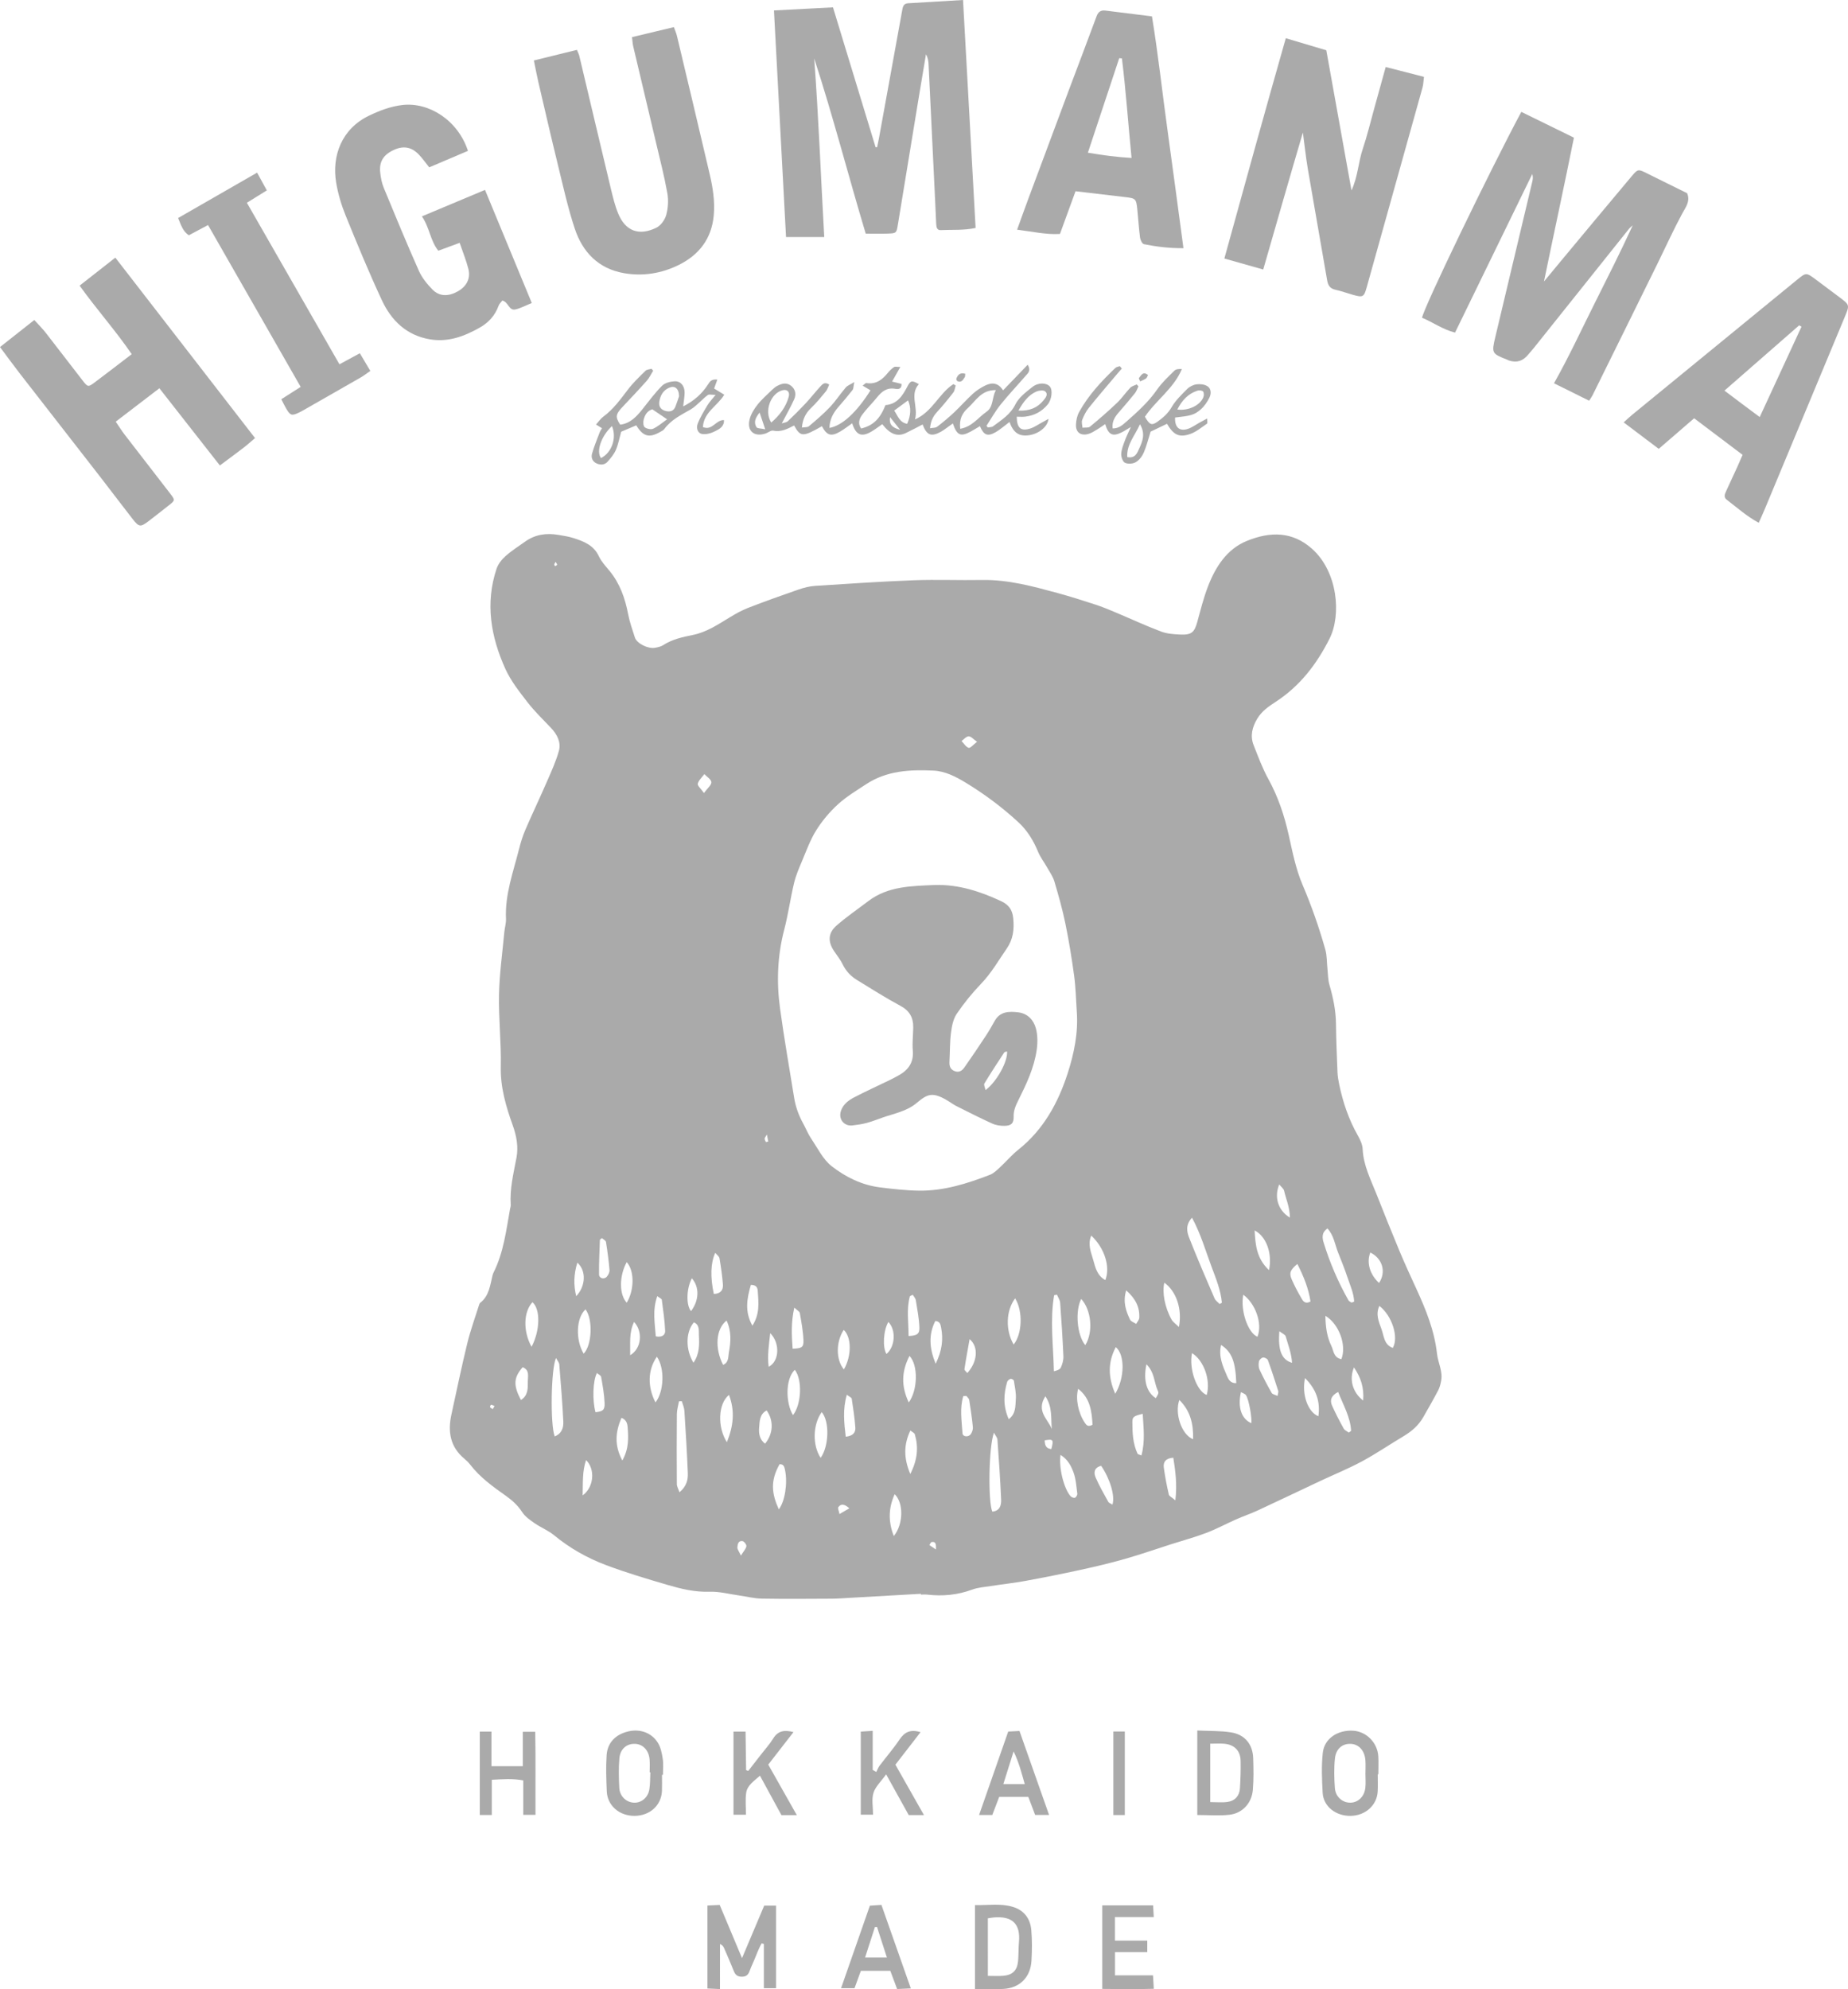 <?xml version="1.0" encoding="utf-8"?>
<!-- Generator: Adobe Illustrator 26.5.0, SVG Export Plug-In . SVG Version: 6.00 Build 0)  -->
<svg version="1.1" id="レイヤー_1" xmlns="http://www.w3.org/2000/svg" xmlns:xlink="http://www.w3.org/1999/xlink" x="0px"
	 y="0px" viewBox="0 0 281.707 303.142" style="enable-background:new 0 0 281.707 303.142;" xml:space="preserve">
<style type="text/css">
	.st0{opacity:0.5;}
	.st1{fill:#565656;}
</style>
<g class="st0">
	<g>
		<g>
			<path class="st1" d="M140.371,242.89c-3.604,0.205-7.209,0.412-10.814,0.615c-0.915,0.052-1.831,0.126-2.747,0.131
				c-3.56,0.017-7.122,0.052-10.681-0.011c-1.169-0.021-2.332-0.323-3.499-0.487c-1.492-0.21-2.992-0.617-4.476-0.564
				c-2.215,0.079-4.294-0.428-6.355-1.029c-3.156-0.92-6.314-1.866-9.39-3.018c-2.873-1.076-5.543-2.583-7.941-4.558
				c-0.893-0.736-2.021-1.178-2.982-1.842c-0.69-0.477-1.433-0.998-1.879-1.679c-0.668-1.02-1.474-1.77-2.47-2.474
				c-1.968-1.39-3.946-2.807-5.448-4.753c-0.261-0.339-0.575-0.647-0.904-0.921c-2.173-1.807-2.542-4.136-1.971-6.738
				c0.795-3.625,1.544-7.261,2.423-10.865c0.484-1.984,1.193-3.914,1.805-5.867c0.032-0.101,0.076-0.221,0.154-0.281
				c1.371-1.059,1.513-2.668,1.884-4.176c0.039-0.156,0.092-0.313,0.164-0.457c1.522-3.044,1.915-6.381,2.506-9.666
				c0.038-0.212,0.12-0.428,0.106-0.637c-0.167-2.453,0.428-4.803,0.876-7.183c0.313-1.665,0.013-3.31-0.567-4.925
				c-1.036-2.887-1.895-5.786-1.825-8.949c0.081-3.658-0.344-7.328-0.27-10.986c0.064-3.168,0.513-6.328,0.805-9.491
				c0.064-0.697,0.288-1.394,0.257-2.083c-0.169-3.7,1.114-7.119,1.993-10.615c0.249-0.992,0.555-1.982,0.959-2.919
				c1.041-2.416,2.177-4.791,3.225-7.203c0.686-1.579,1.421-3.157,1.882-4.806c0.368-1.316-0.251-2.518-1.193-3.516
				c-1.216-1.288-2.509-2.522-3.587-3.918c-1.246-1.613-2.55-3.262-3.381-5.098c-2.21-4.886-3.089-9.986-1.337-15.244
				c0.241-0.722,0.792-1.416,1.37-1.932c0.919-0.82,1.978-1.484,2.983-2.205c1.541-1.104,3.263-1.339,5.088-1.023
				c0.744,0.129,1.501,0.235,2.218,0.461c1.601,0.506,3.14,1.076,3.941,2.8c0.378,0.814,1.037,1.507,1.619,2.214
				c1.585,1.928,2.376,4.174,2.837,6.593c0.231,1.212,0.658,2.388,1.033,3.569c0.287,0.903,2.002,1.767,3.081,1.563
				c0.421-0.08,0.877-0.17,1.225-0.396c1.395-0.908,2.962-1.236,4.557-1.562c2.044-0.417,3.765-1.562,5.519-2.629
				c0.914-0.556,1.857-1.098,2.85-1.483c2.562-0.992,5.15-1.919,7.747-2.816c0.809-0.28,1.671-0.494,2.521-0.549
				c5.004-0.323,10.009-0.663,15.019-0.852c3.45-0.131,6.909,0.02,10.363-0.043c4.003-0.073,7.8,0.968,11.599,2.003
				c1.922,0.523,3.822,1.128,5.716,1.746c1.021,0.333,2.018,0.746,3.009,1.163c2.335,0.98,4.635,2.051,7.002,2.945
				c0.935,0.353,2.008,0.422,3.024,0.461c1.632,0.063,2.074-0.375,2.497-1.918c0.497-1.813,0.954-3.649,1.625-5.4
				c1.147-2.991,2.888-5.711,5.918-6.949c3.625-1.481,6.988-1.444,9.95,1.194c3.888,3.461,4.519,10.025,2.666,13.706
				c-1.946,3.867-4.506,7.208-8.182,9.603c-1.082,0.705-2.151,1.438-2.834,2.583c-0.751,1.259-1.115,2.606-0.559,4.018
				c0.691,1.755,1.35,3.542,2.255,5.187c1.473,2.681,2.421,5.508,3.088,8.477c0.578,2.573,1.087,5.215,2.114,7.619
				c1.378,3.228,2.526,6.512,3.475,9.872c0.271,0.96,0.224,2.009,0.332,3.016c0.085,0.795,0.079,1.62,0.299,2.378
				c0.559,1.929,0.969,3.864,0.995,5.885c0.032,2.478,0.13,4.955,0.232,7.431c0.026,0.641,0.139,1.285,0.272,1.915
				c0.567,2.691,1.438,5.27,2.802,7.677c0.366,0.646,0.73,1.396,0.762,2.112c0.11,2.51,1.244,4.674,2.132,6.923
				c1.148,2.906,2.309,5.807,3.513,8.689c0.79,1.89,1.651,3.752,2.507,5.614c1.468,3.194,2.791,6.422,3.183,9.971
				c0.151,1.371,0.901,2.665,0.634,4.102c-0.095,0.509-0.224,1.036-0.462,1.49c-0.725,1.378-1.5,2.731-2.275,4.082
				c-0.714,1.245-1.754,2.15-2.982,2.881c-2.122,1.264-4.169,2.664-6.339,3.837c-2.031,1.098-4.185,1.969-6.279,2.953
				c-3.209,1.508-6.407,3.04-9.623,4.532c-1.074,0.498-2.202,0.877-3.285,1.356c-1.522,0.673-2.993,1.472-4.544,2.062
				c-1.757,0.667-3.58,1.159-5.373,1.732c-2.359,0.753-4.699,1.572-7.079,2.249c-2.226,0.634-4.485,1.165-6.747,1.66
				c-2.787,0.609-5.586,1.166-8.391,1.681c-1.745,0.32-3.514,0.509-5.269,0.781c-0.957,0.148-1.955,0.215-2.85,0.546
				c-2.235,0.827-4.506,1.035-6.849,0.763c-0.319-0.037-0.647-0.005-0.97-0.005C140.374,242.97,140.372,242.93,140.371,242.89z
				 M164.135,154.03c-0.123-1.771-0.154-3.554-0.392-5.309c-0.363-2.671-0.795-5.338-1.338-7.978
				c-0.444-2.161-1.047-4.293-1.675-6.41c-0.225-0.757-0.713-1.44-1.109-2.141c-0.447-0.794-1.022-1.529-1.368-2.362
				c-0.713-1.717-1.64-3.26-3.016-4.528c-2.462-2.268-5.122-4.261-7.986-6.001c-1.544-0.939-3.157-1.776-4.937-1.863
				c-3.571-0.174-7.136,0.002-10.273,2.067c-1.483,0.976-3.03,1.904-4.33,3.092c-1.257,1.148-2.39,2.505-3.294,3.948
				c-0.906,1.446-1.491,3.099-2.161,4.685c-0.459,1.087-0.936,2.188-1.208,3.33c-0.563,2.357-0.889,4.774-1.502,7.116
				c-1.043,3.986-1.187,8.009-0.633,12.047c0.622,4.541,1.417,9.058,2.148,13.584c0.225,1.391,0.703,2.699,1.386,3.934
				c0.416,0.752,0.729,1.569,1.208,2.277c0.987,1.46,1.806,3.184,3.143,4.221c2.116,1.642,4.589,2.866,7.335,3.211
				c1.977,0.248,3.971,0.472,5.96,0.5c3.782,0.053,7.34-1.073,10.823-2.419c0.572-0.221,1.058-0.713,1.525-1.144
				c0.947-0.874,1.786-1.878,2.79-2.677c3.813-3.032,6.052-7.1,7.511-11.602C163.74,160.528,164.398,157.336,164.135,154.03z
				 M185.918,198.727c0.115-0.065,0.23-0.129,0.345-0.194c-0.17-1.895-0.895-3.667-1.555-5.428c-0.926-2.468-1.649-5.032-3-7.533
				c-1.023,1.111-0.782,2.171-0.427,3.073c1.221,3.105,2.547,6.169,3.868,9.234C185.291,198.211,185.656,198.447,185.918,198.727z
				 M103.931,213.539c-0.143,0.006-0.286,0.013-0.429,0.019c-0.112,0.647-0.315,1.293-0.321,1.941
				c-0.033,3.559-0.028,7.119-0.003,10.679c0.003,0.357,0.224,0.713,0.402,1.24c1.072-0.904,1.313-1.895,1.271-2.911
				c-0.129-3.176-0.32-6.349-0.525-9.521C104.296,214.497,104.068,214.021,103.931,213.539z M151.516,218.335
				c-0.809,2.169-0.914,10.478-0.251,12.03c1.155-0.094,1.381-0.983,1.345-1.839c-0.13-3.054-0.348-6.105-0.564-9.155
				C152.026,219.094,151.779,218.834,151.516,218.335z M84.559,218.909c1.152-0.481,1.353-1.413,1.309-2.311
				c-0.142-2.888-0.375-5.773-0.611-8.655c-0.025-0.307-0.292-0.594-0.498-0.986C83.986,208.566,83.863,217.128,84.559,218.909z
				 M206.031,198.516c0.132-0.052,0.264-0.104,0.396-0.157c-0.065-1.311-0.631-2.518-1.039-3.748
				c-0.423-1.274-0.935-2.519-1.427-3.769c-0.474-1.204-0.628-2.562-1.603-3.629c-0.942,0.65-0.795,1.478-0.562,2.23
				c0.94,3.035,2.191,5.943,3.757,8.71C205.643,198.314,205.868,198.397,206.031,198.516z M161.123,197.308
				c-0.144,0.027-0.288,0.055-0.433,0.082c-0.652,3.82-0.119,7.662-0.037,11.589c0.484-0.118,0.925-0.271,1.057-0.563
				c0.236-0.523,0.417-1.136,0.393-1.701c-0.117-2.73-0.292-5.459-0.495-8.184C161.577,198.114,161.291,197.716,161.123,197.308z
				 M125.261,215.202c-1.381,1.922-1.42,5.074-0.162,6.971C126.359,220.424,126.494,216.628,125.261,215.202z M154.745,197.865
				c-1.421,1.889-1.482,4.885-0.227,7.033C155.818,203.324,155.97,199.828,154.745,197.865z M138.532,213.73
				c1.38-1.895,1.456-5.703,0.109-7.091C137.43,208.977,137.344,211.229,138.532,213.73z M166.353,188.301
				c-0.59,1.362-0.017,2.578,0.308,3.753c0.314,1.136,0.607,2.371,1.835,3.025C169.28,193.066,168.392,190.22,166.353,188.301z
				 M110.761,201.247c-1.655,1.275-1.823,4.266-0.534,6.751c0.891-0.362,0.76-1.229,0.884-1.908
				C111.4,204.512,111.534,202.922,110.761,201.247z M111.127,212.579c-1.677,1.355-1.789,4.914-0.32,7.206
				C111.769,217.375,112.085,215.121,111.127,212.579z M204.477,207.134c0.828-2.085-0.333-5.35-2.435-6.609
				c0.022,1.686,0.237,3.202,0.913,4.597C203.299,205.833,203.272,206.896,204.477,207.134z M118.718,230.018
				c0.945-1.189,1.361-4.013,0.96-5.947c-0.101-0.488-0.19-0.964-0.843-0.932C117.394,225.717,117.64,227.615,118.718,230.018z
				 M170.006,212.407c1.475-2.463,1.478-5.965,0.082-7.111C168.871,207.606,168.898,209.873,170.006,212.407z M161.665,221.722
				c-0.293,1.945,0.515,5.151,1.53,6.292c0.145,0.163,0.495,0.304,0.665,0.237c0.181-0.07,0.389-0.417,0.363-0.614
				c-0.148-1.111-0.21-2.271-0.6-3.302C163.27,223.399,162.781,222.413,161.665,221.722z M165.439,204.999
				c1.253-2.017,0.917-5.378-0.621-7.045C163.878,199.757,164.162,203.461,165.439,204.999z M121.157,208.75
				c-1.514,1.489-1.349,5.175-0.274,6.906C122.163,214.067,122.349,210.271,121.157,208.75z M89.254,199.541
				c-1.418,1.303-1.557,4.586-0.286,6.755C90.243,205.035,90.412,201.047,89.254,199.541z M183.95,212.587
				c0.635-2.239-0.425-5.256-2.241-6.38C181.211,208.584,182.417,212.019,183.95,212.587z M100.133,206.758
				c-1.396,2.015-1.45,4.569-0.213,6.966C101.217,212.087,101.369,208.53,100.133,206.758z M189.521,197.309
				c-0.462,2.444,0.716,5.811,2.164,6.412C192.501,201.7,191.345,198.62,189.521,197.309z M81.031,205.254
				c1.325-2.526,1.356-5.748,0.14-6.802C79.801,199.899,79.708,202.88,81.031,205.254z M212.319,205.417
				c0.932-1.613-0.114-4.911-2.048-6.399c-0.602,1.273-0.083,2.428,0.322,3.535C210.974,203.594,210.963,204.934,212.319,205.417z
				 M179.713,202.233c0.542-2.796-0.447-5.493-2.223-6.755c-0.359,1.472,0.066,3.769,1.104,5.625
				C178.794,201.461,179.186,201.712,179.713,202.233z M120.826,205.539c1.398-0.051,1.697-0.209,1.652-1.302
				c-0.058-1.386-0.313-2.767-0.556-4.138c-0.044-0.25-0.433-0.439-0.839-0.822C120.575,201.515,120.676,203.469,120.826,205.539z
				 M174.193,215.46c-1.327,0.325-1.575,0.444-1.575,1.237c0,1.647,0.067,3.306,0.79,4.841c0.047,0.1,0.256,0.123,0.59,0.269
				C174.587,219.638,174.307,217.576,174.193,215.46z M91.756,188.683c-0.161,0.144-0.306,0.212-0.309,0.285
				c-0.06,1.751-0.15,3.504-0.129,5.255c0.008,0.606,0.786,0.806,1.194,0.327c0.225-0.264,0.429-0.678,0.401-1.004
				c-0.123-1.431-0.31-2.859-0.539-4.277C92.338,189.043,91.966,188.872,91.756,188.683z M178.858,222.154
				c-1.146,0.066-1.561,0.643-1.448,1.498c0.182,1.38,0.455,2.75,0.762,4.108c0.057,0.25,0.459,0.422,0.997,0.884
				C179.46,226.2,179.179,224.197,178.858,222.154z M108.812,197.192c1.057-0.029,1.454-0.617,1.387-1.46
				c-0.105-1.331-0.299-2.658-0.522-3.976c-0.047-0.278-0.384-0.507-0.645-0.83C108.322,192.466,108.262,194.606,108.812,197.192z
				 M147.307,212.735c-0.154,0.009-0.308,0.019-0.463,0.028c-0.572,1.851-0.238,3.77-0.123,5.657
				c0.034,0.558,0.918,0.646,1.272,0.124c0.198-0.292,0.345-0.712,0.311-1.054c-0.138-1.387-0.34-2.769-0.56-4.146
				C147.709,213.124,147.459,212.938,147.307,212.735z M205.609,218.323c0.117-0.09,0.234-0.18,0.351-0.27
				c-0.118-2.14-1.209-3.938-1.973-5.923c-1.108,0.564-1.287,1.294-0.911,2.126c0.53,1.172,1.126,2.316,1.749,3.442
				C204.973,217.969,205.341,218.118,205.609,218.323z M153.771,216.279c1.121-0.841,0.994-2.008,1.078-3.015
				c0.078-0.936-0.151-1.902-0.294-2.847c-0.019-0.126-0.366-0.324-0.5-0.283c-0.209,0.063-0.469,0.27-0.527,0.469
				C152.995,212.433,152.879,214.261,153.771,216.279z M197.769,192.625c-1.091,0.903-1.281,1.384-0.869,2.331
				c0.425,0.977,0.922,1.928,1.462,2.847c0.243,0.414,0.529,1.005,1.41,0.547C199.485,196.39,198.753,194.565,197.769,192.625z
				 M138.502,203.605c1.296-0.063,1.689-0.303,1.647-1.341c-0.057-1.382-0.322-2.759-0.546-4.13
				c-0.047-0.288-0.303-0.541-0.462-0.81c-0.146,0.07-0.293,0.14-0.439,0.21C138.152,199.535,138.512,201.569,138.502,203.605z
				 M128.924,218.95c1.029-0.099,1.517-0.595,1.465-1.361c-0.101-1.483-0.328-2.958-0.552-4.429
				c-0.027-0.175-0.36-0.304-0.747-0.608C128.437,214.798,128.678,216.834,128.924,218.95z M194.75,212.735
				c0.069-0.443,0.15-0.615,0.107-0.747c-0.508-1.578-1.014-3.158-1.583-4.714c-0.076-0.207-0.516-0.429-0.746-0.391
				c-0.241,0.039-0.568,0.356-0.616,0.6c-0.078,0.398-0.073,0.887,0.094,1.246c0.564,1.212,1.193,2.395,1.852,3.558
				C193.974,212.49,194.354,212.544,194.75,212.735z M100.194,197.529c-0.775,2.21-0.352,4.182-0.227,6.121
				c0.896,0.197,1.456-0.174,1.428-0.825c-0.068-1.59-0.305-3.173-0.512-4.754C100.865,197.927,100.574,197.818,100.194,197.529z
				 M138.764,224.632c1.106-2.171,1.266-4.073,0.693-6.039c-0.065-0.222-0.407-0.363-0.679-0.591
				C137.738,220.185,137.751,222.226,138.764,224.632z M167.859,223.383c-1.115,0.289-1.148,1.078-0.836,1.793
				c0.554,1.272,1.251,2.483,1.924,3.7c0.105,0.189,0.401,0.273,0.634,0.421C169.999,227.996,169.225,225.386,167.859,223.383z
				 M90.992,209.243c-0.625,1.195-0.705,4.179-0.215,5.979c1.134-0.134,1.431-0.323,1.387-1.428
				c-0.053-1.328-0.301-2.652-0.529-3.966C91.597,209.61,91.229,209.449,90.992,209.243z M142.629,207.834
				c0.99-2.012,1.176-3.728,0.835-5.513c-0.089-0.463-0.172-0.973-0.891-1.004C141.544,203.369,141.643,205.407,142.629,207.834z
				 M94.867,222.577c1.018-1.805,0.933-3.463,0.806-5.108c-0.042-0.549-0.219-1.13-0.939-1.39
				C93.828,218.208,93.609,220.217,94.867,222.577z M188.456,210.791c-0.113-3.293-0.692-4.778-2.315-5.824
				c-0.417,1.734,0.248,3.197,0.867,4.643C187.241,210.155,187.508,210.814,188.456,210.791z M181.876,219.333
				c0.055-2.364-0.427-4.332-2.098-5.983C179.032,215.403,180.119,218.661,181.876,219.333z M95.535,192.344
				c-1.178,2.159-1.145,4.96,0.002,6.182C96.699,196.621,96.737,193.665,95.535,192.344z M136.25,234.089
				c1.486-1.822,1.505-5.078,0.13-6.378C135.458,229.778,135.359,231.801,136.25,234.089z M128.616,202.672
				c-1.21,1.829-1.197,4.588,0.027,6.019C129.836,206.653,129.823,203.773,128.616,202.672z M166.546,217.122
				c-0.125-2.07-0.353-4.036-2.19-5.47c-0.439,1.51,0.02,3.686,0.997,5.152C165.61,217.192,165.868,217.512,166.546,217.122z
				 M193.447,193.564c0.533-2.579-0.426-5.147-2.194-6.049C191.375,189.737,191.547,191.794,193.447,193.564z M198.936,210.014
				c-0.542,2.476,0.454,5.221,2.039,5.812C201.278,213.599,200.675,211.759,198.936,210.014z M114.462,195.807
				c-0.597,2.075-0.98,4.054,0.232,6.22c1.151-1.764,0.937-3.522,0.819-5.266C115.477,196.229,115.308,195.821,114.462,195.807z
				 M105.707,207.676c0.944-1.342,0.901-2.795,0.833-4.22c-0.033-0.689,0.139-1.555-0.769-1.937
				C104.526,203,104.473,205.606,105.707,207.676z M116.871,214.948c-1.11,0.568-1.071,1.713-1.152,2.656
				c-0.072,0.838,0.076,1.796,0.905,2.408C117.877,218.522,117.969,216.493,116.871,214.948z M171.672,196.645
				c-0.53,1.794-0.029,3.145,0.583,4.448c0.142,0.303,0.619,0.449,0.942,0.667c0.165-0.312,0.457-0.617,0.473-0.937
				C173.751,199.221,173.114,197.916,171.672,196.645z M79.673,208.363c-1.383,1.573-1.447,2.75-0.262,4.993
				c1.095-0.675,1.054-1.788,1.047-2.815C80.453,209.767,80.772,208.779,79.673,208.363z M210.221,195.519
				c1.129-1.706,0.509-3.735-1.332-4.641C208.292,192.381,208.787,194.203,210.221,195.519z M174.762,207.912
				c-0.522,2.495,0.059,4.301,1.432,5.167c0.414-0.73,0.478-0.759,0.261-1.24C175.916,210.652,176.019,209.166,174.762,207.912z
				 M147.806,204.076c-0.302,1.703-0.574,3.139-0.787,4.583c-0.024,0.165,0.278,0.379,0.44,0.584
				C148.964,207.596,149.248,205.291,147.806,204.076z M105.467,194.807c-0.857,1.622-0.883,4.149-0.122,5.001
				C106.571,198.169,106.655,196.17,105.467,194.807z M87.838,197.535c1.472-1.561,1.542-3.898,0.173-5.111
				C87.454,194.191,87.42,195.85,87.838,197.535z M96.062,206.529c1.743-1.015,1.966-3.602,0.596-5.07
				C95.873,203.074,96.096,204.676,96.062,206.529z M88.816,227.896c1.75-1.272,1.93-4.028,0.523-5.382
				C88.754,224.24,88.874,225.901,88.816,227.896z M135.425,201.462c-0.762,1.237-0.92,3.915-0.288,4.877
				C136.468,205.205,136.616,202.702,135.425,201.462z M117.413,203.165c-0.21,1.906-0.459,3.45-0.236,5.125
				C118.757,207.52,118.985,204.753,117.413,203.165z M190.744,216.886c0.142-0.717-0.37-3.635-0.813-4.273
				c-0.148-0.213-0.481-0.298-0.762-0.461C188.636,214.467,189.256,216.248,190.744,216.886z M196.632,185.556
				c-0.024-1.621-0.602-2.827-0.879-4.077c-0.074-0.334-0.448-0.601-0.746-0.976C194.207,182.402,194.807,184.477,196.632,185.556z
				 M195.025,202.873c-0.231,2.921,0.335,4.346,1.933,4.815c-0.092-1.459-0.599-2.741-0.973-4.037
				C195.91,203.388,195.48,203.228,195.025,202.873z M207.796,213.436c0.166-2.018-0.373-3.513-1.397-5.05
				C205.647,210.187,206.159,212.17,207.796,213.436z M159.355,212.785c-1.456,2.277,0.396,3.484,0.987,4.997
				C160.164,216.17,160.483,214.458,159.355,212.785z M112.944,237.066c0.422-0.682,0.769-1.032,0.834-1.428
				c0.038-0.232-0.337-0.73-0.586-0.775c-0.66-0.118-0.753,0.507-0.786,0.953C112.386,236.104,112.648,236.411,112.944,237.066z
				 M160.265,220.832c0.376-1.45,0.298-1.551-1.015-1.325C159.268,220.199,159.42,220.762,160.265,220.832z M129.472,229.863
				c-0.713-0.637-1.241-0.748-1.675-0.193c-0.128,0.164,0.086,0.596,0.174,1.068C128.544,230.404,128.923,230.183,129.472,229.863z
				 M142.672,236.133c0.058-0.898-0.089-1.25-0.666-1.122c-0.136,0.03-0.22,0.296-0.328,0.454
				C141.944,235.644,142.21,235.823,142.672,236.133z M148.942,113.047c-0.566-0.392-0.929-0.841-1.281-0.833
				c-0.367,0.009-0.723,0.458-1.085,0.715c0.355,0.366,0.657,0.899,1.086,1.035C147.911,114.043,148.362,113.485,148.942,113.047z
				 M107.309,120.854c0.539-0.736,1.147-1.205,1.129-1.648c-0.017-0.425-0.684-0.824-1.065-1.234
				c-0.356,0.482-0.861,0.924-1.006,1.463C106.29,119.722,106.836,120.177,107.309,120.854z M116.747,174.044
				c0.121-0.027,0.242-0.053,0.363-0.08c-0.052-0.276-0.105-0.552-0.202-1.063c-0.219,0.379-0.355,0.508-0.349,0.63
				C116.566,173.705,116.679,173.874,116.747,174.044z M84.689,85.625c-0.098,0.195-0.183,0.297-0.195,0.408
				c-0.009,0.079,0.08,0.169,0.125,0.253c0.107-0.074,0.285-0.134,0.303-0.225C84.94,85.963,84.809,85.835,84.689,85.625z
				 M75.385,214.272c-0.211-0.083-0.368-0.181-0.528-0.186c-0.052-0.002-0.194,0.29-0.152,0.355c0.085,0.133,0.268,0.203,0.411,0.3
				C75.186,214.618,75.256,214.497,75.385,214.272z"/>
			<path class="st1" d="M117.982,1.591c3.163-0.165,6.007-0.314,8.998-0.47c2.183,7.164,4.339,14.241,6.495,21.317
				c0.075,0.001,0.15,0.001,0.226,0.002c0.095-0.453,0.201-0.905,0.284-1.36c1.18-6.474,2.358-12.949,3.53-19.425
				c0.099-0.55,0.172-1.11,0.885-1.155c2.738-0.171,5.476-0.327,8.403-0.5c0.641,11.619,1.276,23.119,1.918,34.739
				c-1.814,0.392-3.598,0.253-5.359,0.331c-0.532,0.024-0.63-0.483-0.649-0.947c-0.045-1.132-0.102-2.264-0.156-3.396
				c-0.333-6.954-0.666-13.908-1.003-20.862c-0.026-0.526-0.088-1.05-0.4-1.588c-0.353,2.109-0.712,4.218-1.059,6.329
				c-1.077,6.548-2.147,13.097-3.226,19.645c-0.209,1.269-0.239,1.305-1.545,1.35c-1.071,0.037-2.144,0.007-3.354,0.007
				c-2.657-8.838-4.966-17.845-7.852-26.696c0.671,9.029,1.013,18.048,1.529,27.212c-2.026,0-3.837,0-5.825,0
				C119.214,24.708,118.604,13.266,117.982,1.591z"/>
			<path class="st1" d="M231.908,17.049c2.668,1.307,5.256,2.575,8.02,3.929c-1.47,7.315-3.049,14.558-4.565,21.92
				c0.893-1.078,1.783-2.159,2.679-3.234c3.55-4.261,7.09-8.531,10.661-12.774c0.992-1.18,1.03-1.134,2.41-0.446
				c2.023,1.009,4.053,2.003,6.072,3c0.516,1.231-0.203,2.095-0.747,3.101c-1.282,2.371-2.401,4.83-3.586,7.253
				c-0.141,0.289-8.868,18.005-10.096,20.461c-0.116,0.233-0.277,0.443-0.507,0.807c-1.764-0.874-3.474-1.721-5.358-2.655
				c2.262-4.013,4.111-8.021,6.088-11.967c2-3.993,4.015-7.978,5.915-12.101c-0.191,0.175-0.41,0.329-0.57,0.529
				c-4.84,6.052-9.674,12.109-14.511,18.163c-0.269,0.336-0.564,0.652-0.837,0.985c-0.827,1.01-1.734,1.299-2.935,0.924
				c-0.102-0.032-0.193-0.096-0.294-0.135c-2.329-0.908-2.387-0.983-1.81-3.416c1.879-7.926,3.776-15.848,5.659-23.772
				c0.081-0.343,0.102-0.7-0.02-1.096c-3.906,8.019-7.811,16.037-11.769,24.163c-1.937-0.497-3.402-1.601-5.029-2.261
				C217.008,46.922,227.062,26.106,231.908,17.049z"/>
			<path class="st1" d="M198.609,20.201c-2.041,6.916-4.003,13.786-6.045,20.871c-2.028-0.573-3.863-1.091-5.924-1.674
				c3.107-11.265,6.17-22.367,9.365-33.575c2.136,0.636,4.127,1.229,6.176,1.839c1.273,7.079,2.531,14.08,3.84,21.36
				c0.988-2.148,1.037-4.314,1.708-6.302c0.672-1.992,1.161-4.045,1.725-6.073c0.577-2.072,1.147-4.146,1.781-6.435
				c1.976,0.508,3.826,0.984,5.833,1.5c-0.08,0.611-0.085,1.141-0.223,1.634c-2.823,10.137-5.66,20.269-8.496,30.402
				c-0.431,1.541-0.569,1.617-2.15,1.171c-0.882-0.249-1.747-0.571-2.641-0.766c-0.825-0.18-1.117-0.663-1.251-1.448
				c-0.961-5.64-1.976-11.27-2.934-16.911C199.059,23.941,198.861,22.066,198.609,20.201z"/>
			<path class="st1" d="M17.641,64.26c0.52,0.759,0.911,1.391,1.361,1.977c2.298,2.99,4.614,5.967,6.918,8.953
				c0.807,1.046,0.799,1.052-0.252,1.875c-1.019,0.798-2.028,1.607-3.06,2.387c-1.185,0.896-1.42,0.88-2.36-0.318
				c-1.628-2.077-3.208-4.192-4.827-6.276c-4.129-5.315-8.272-10.619-12.399-15.936C2.036,55.651,1.091,54.348,0,52.891
				c1.749-1.38,3.413-2.693,5.226-4.123c0.643,0.711,1.244,1.3,1.757,1.958c1.891,2.419,3.742,4.869,5.632,7.289
				c0.768,0.983,0.834,0.994,1.798,0.275c1.852-1.38,3.677-2.797,5.666-4.316c-2.459-3.6-5.329-6.799-7.943-10.445
				c1.782-1.397,3.528-2.765,5.443-4.266c7.166,9.252,14.201,18.335,21.296,27.497c-0.647,0.549-1.155,1.017-1.7,1.436
				c-1.146,0.879-2.311,1.733-3.659,2.739c-3.088-3.939-6.119-7.807-9.221-11.764C22.04,60.896,19.952,62.492,17.641,64.26z"/>
			<path class="st1" d="M71.336,22.99c-1.949,0.83-3.912,1.666-5.904,2.514c-0.559-0.695-1.019-1.356-1.568-1.932
				c-1.129-1.184-2.362-1.394-3.816-0.728c-1.588,0.726-2.269,1.782-2.089,3.444c0.086,0.796,0.243,1.617,0.547,2.353
				c1.745,4.235,3.495,8.469,5.357,12.652c0.467,1.05,1.255,2.008,2.069,2.839c1.054,1.074,2.433,1.079,3.877,0.257
				c1.316-0.749,1.953-1.952,1.592-3.394c-0.323-1.289-0.836-2.529-1.332-3.988c-1.199,0.443-2.177,0.804-3.254,1.202
				c-1.24-1.537-1.316-3.52-2.5-5.235c3.316-1.391,6.37-2.672,9.619-4.035c2.394,5.787,4.729,11.43,7.132,17.238
				c-0.924,0.373-1.682,0.793-2.493,0.979c-1.01,0.231-1.052-1.124-1.994-1.355c-0.173,0.232-0.466,0.483-0.578,0.797
				c-0.534,1.503-1.555,2.592-2.903,3.349c-2.335,1.312-4.775,2.234-7.548,1.769c-3.59-0.602-5.898-2.87-7.344-5.974
				c-1.978-4.246-3.766-8.585-5.529-12.927c-0.644-1.585-1.145-3.267-1.429-4.952c-0.701-4.157,0.869-8.252,5.013-10.24
				c1.608-0.771,3.256-1.4,5.054-1.616C65.355,15.524,69.793,18.293,71.336,22.99z"/>
			<path class="st1" d="M96.341,5.659c2.153-0.515,4.226-1.011,6.386-1.527c0.187,0.529,0.364,0.912,0.459,1.314
				c1.676,7.032,3.358,14.063,5.001,21.104c0.478,2.048,0.805,4.108,0.618,6.25c-0.314,3.59-2.263,6.055-5.322,7.572
				c-2.59,1.284-5.433,1.77-8.353,1.26c-3.922-0.686-6.32-3.205-7.515-6.792c-1.053-3.163-1.766-6.442-2.562-9.687
				c-1.028-4.189-1.995-8.393-2.976-12.594c-0.244-1.044-0.438-2.099-0.696-3.344c2.248-0.553,4.365-1.074,6.567-1.615
				c0.152,0.386,0.299,0.658,0.369,0.949c1.611,6.769,3.204,13.543,4.827,20.31c0.301,1.256,0.613,2.529,1.106,3.716
				c1.08,2.602,3.111,3.435,5.791,2.137c0.678-0.328,1.311-1.201,1.516-1.947c0.289-1.054,0.364-2.259,0.171-3.335
				c-0.466-2.598-1.129-5.161-1.735-7.733c-1.15-4.884-2.319-9.763-3.469-14.646C96.429,6.643,96.413,6.218,96.341,5.659z"/>
			<path class="st1" d="M265.637,69.317c-2.5-1.887-4.899-3.697-7.385-5.574c-1.815,1.568-3.557,3.073-5.395,4.661
				c-1.816-1.371-3.524-2.659-5.347-4.035c0.506-0.453,0.886-0.82,1.294-1.155c8.394-6.875,16.791-13.748,25.189-20.618
				c1.314-1.075,1.361-1.07,2.767-0.025c1.256,0.934,2.511,1.869,3.76,2.812c1.413,1.067,1.438,1.128,0.736,2.819
				c-2.607,6.277-5.226,12.55-7.839,18.825c-1.473,3.536-2.941,7.073-4.416,10.608c-0.267,0.64-0.56,1.269-0.9,2.037
				c-1.865-1.006-3.327-2.339-4.889-3.523c-0.489-0.371-0.291-0.858-0.074-1.32c0.573-1.221,1.136-2.447,1.696-3.673
				C265.077,70.62,265.305,70.077,265.637,69.317z M274.617,49.788c-0.117-0.07-0.234-0.14-0.351-0.21
				c-3.762,3.286-7.524,6.573-11.392,9.952c0.947,0.714,1.799,1.359,2.654,2c0.874,0.655,1.751,1.305,2.72,2.027
				C270.438,58.823,272.527,54.306,274.617,49.788z"/>
			<path class="st1" d="M180.405,37.822c-2.119,0.019-4.082-0.218-6.019-0.607c-0.262-0.053-0.55-0.624-0.597-0.985
				c-0.189-1.443-0.274-2.9-0.424-4.349c-0.165-1.594-0.247-1.658-1.855-1.845c-2.461-0.287-4.921-0.579-7.559-0.89
				c-0.783,2.146-1.551,4.253-2.373,6.507c-2.125,0.13-4.206-0.363-6.531-0.65c0.601-1.658,1.132-3.158,1.687-4.65
				c2.049-5.509,4.102-11.018,6.163-16.523c1.419-3.789,2.869-7.565,4.268-11.361c0.254-0.69,0.667-0.939,1.339-0.857
				c2.298,0.28,4.594,0.569,7.099,0.881c0.956,5.832,1.587,11.715,2.401,17.571C178.813,25.881,179.579,31.703,180.405,37.822z
				 M165.837,23.27c2.373,0.415,4.424,0.663,6.654,0.801c-0.512-5.222-0.856-10.21-1.466-15.171
				c-0.137-0.011-0.274-0.022-0.411-0.033C169.044,13.601,167.474,18.335,165.837,23.27z"/>
			<path class="st1" d="M40.674,29.015c-1.105,0.685-2.046,1.269-3.04,1.886c4.733,8.255,9.385,16.37,14.112,24.617
				c1.062-0.575,1.991-1.079,3.107-1.684c0.529,0.89,1.03,1.735,1.6,2.693c-0.579,0.398-0.993,0.725-1.446,0.986
				c-2.894,1.665-5.796,3.315-8.696,4.969c-0.234,0.134-0.47,0.265-0.713,0.382c-1.104,0.534-1.342,0.47-1.951-0.562
				c-0.244-0.413-0.449-0.849-0.769-1.459c0.926-0.59,1.853-1.18,2.955-1.881c-4.694-8.199-9.361-16.351-14.12-24.664
				c-0.997,0.53-1.928,1.024-2.925,1.554c-0.9-0.568-1.186-1.536-1.638-2.626c3.999-2.297,7.95-4.566,12.042-6.917
				C39.694,27.222,40.147,28.05,40.674,29.015z"/>
			<path class="st1" d="M125.295,64.95c-2.906,1.663-3.277,1.66-4.242-0.111c-0.989,0.515-1.976,1.042-3.19,0.792
				c-0.346-0.071-0.772,0.307-1.175,0.439c-1.725,0.562-2.856-0.384-2.424-2.144c0.197-0.803,0.68-1.586,1.201-2.246
				c0.655-0.831,1.474-1.534,2.236-2.277c0.23-0.224,0.486-0.441,0.767-0.59c0.697-0.369,1.442-0.565,2.127-0.018
				c0.672,0.537,0.802,1.319,0.471,2.053c-0.548,1.216-1.216,2.377-1.893,3.675c0.317-0.107,0.701-0.128,0.915-0.329
				c0.935-0.876,1.843-1.784,2.717-2.721c0.771-0.827,1.467-1.724,2.231-2.558c0.308-0.336,0.647-0.785,1.368-0.309
				c-0.164,0.343-0.273,0.749-0.516,1.044c-0.718,0.873-1.436,1.757-2.253,2.533c-0.827,0.785-1.273,1.685-1.397,2.973
				c0.425-0.069,0.851-0.01,1.07-0.195c1.099-0.929,2.204-1.866,3.192-2.909c0.884-0.933,1.596-2.028,2.433-3.009
				c0.241-0.283,0.65-0.422,1.293-0.819c-0.136,0.665-0.109,1.007-0.265,1.207c-0.693,0.891-1.425,1.753-2.168,2.604
				c-0.794,0.908-1.323,1.904-1.356,3.176c1.948-0.332,4.159-2.394,6.259-5.723c-0.359-0.216-0.72-0.433-1.195-0.718
				c0.314-0.231,0.45-0.411,0.553-0.394c1.464,0.242,2.439-0.5,3.288-1.557c0.267-0.333,0.591-0.639,0.943-0.878
				c0.158-0.107,0.45-0.018,0.957-0.018c-0.475,0.844-0.829,1.473-1.253,2.227c0.499,0.124,0.971,0.242,1.442,0.359
				c0.029,0.853-0.561,0.815-0.992,0.741c-1.245-0.214-2.021,0.411-2.735,1.297c-0.738,0.915-1.596,1.736-2.289,2.681
				c-0.44,0.6-0.674,1.35-0.142,2.077c1.839-0.461,2.859-1.452,3.711-3.57c1.782-0.136,2.599-1.429,3.323-2.808
				c0.497-0.946,0.681-1.014,1.759-0.38c-1.445,1.608-0.044,3.471-0.587,5.375c2.664-1.173,3.666-3.971,5.857-5.387
				c0.116,0.074,0.232,0.148,0.348,0.221c-0.117,0.359-0.15,0.784-0.367,1.066c-0.791,1.021-1.611,2.025-2.484,2.976
				c-0.61,0.665-0.961,1.393-1.061,2.467c0.434-0.082,0.841-0.043,1.079-0.226c0.895-0.687,1.766-1.413,2.589-2.186
				c0.982-0.923,1.872-1.946,2.868-2.852c0.548-0.498,1.198-0.915,1.863-1.244c1.024-0.506,1.997-0.456,2.735,0.733
				c1.25-1.302,2.456-2.558,3.755-3.91c0.558,0.924,0.017,1.312-0.335,1.718c-1.27,1.469-2.611,2.88-3.824,4.394
				c-0.796,0.994-1.42,2.126-2.121,3.197c0.069,0.084,0.137,0.169,0.206,0.253c0.271-0.056,0.603-0.031,0.802-0.182
				c1.275-0.96,2.62-1.77,3.401-3.345c0.521-1.049,1.612-1.866,2.572-2.633c0.918-0.734,2.165-0.667,2.682-0.072
				c0.446,0.513,0.3,1.95-0.324,2.717c-0.89,1.095-2.062,1.71-3.46,1.871c-0.418,0.048-0.846,0.007-1.27,0.007
				c0.028,1.764,0.638,2.267,2.132,1.776c0.551-0.181,1.045-0.535,1.563-0.814c0.357-0.192,0.71-0.392,1.146-0.634
				c-0.114,1.204-1.485,2.282-2.971,2.493c-1.515,0.216-2.377-0.372-2.975-2.017c-0.725,0.538-1.407,1.16-2.192,1.597
				c-1.175,0.655-1.754,0.376-2.312-0.964c-0.467,0.275-0.922,0.56-1.392,0.817c-1.546,0.841-2.115,0.607-2.737-1.229
				c-0.352,0.254-0.676,0.492-1.005,0.723c-0.265,0.185-0.524,0.381-0.806,0.537c-1.485,0.819-2.178,0.555-2.8-1.105
				c-0.847,0.435-1.68,0.885-2.532,1.296c-1.291,0.622-2.423,0.209-3.616-1.341c-0.55,0.378-1.087,0.8-1.672,1.139
				c-1.509,0.875-2.34,0.533-2.916-1.27c-0.633,0.438-1.211,0.895-1.841,1.263C126.687,66.577,126.032,66.365,125.295,64.95z
				 M146.375,65.348c1.848-0.333,2.753-1.736,3.991-2.585c1.117-0.766,0.802-2.159,1.448-3.306
				c-2.232-0.064-3.074,1.654-4.295,2.749C146.71,62.933,146.195,63.858,146.375,65.348z M117.569,64.397
				c1.294-1.128,2.219-2.36,2.657-3.901c0.218-0.767-0.217-1.204-0.922-1.028C117.482,59.923,116.443,62.658,117.569,64.397z
				 M155.25,62.572c1.721,0.085,2.899-0.444,3.801-1.537c0.318-0.385,0.804-0.941,0.263-1.394c-0.26-0.218-0.93-0.144-1.315,0.024
				C156.777,60.198,156.013,61.218,155.25,62.572z M138.284,64.596c0.566-1.3,0.631-2.482,0.135-3.578
				c-0.721,0.532-1.4,1.034-2.103,1.553C136.918,63.483,137.129,64.364,138.284,64.596z M116.65,65.422
				c-0.345-1.026-0.58-1.723-0.856-2.544c-0.663,0.795-0.921,1.502-0.48,2.219C115.449,65.316,116,65.278,116.65,65.422z
				 M137.212,65.5c-0.654-0.825-1.092-1.377-1.529-1.928C135.5,64.642,135.963,65.173,137.212,65.5z"/>
			<path class="st1" d="M109.753,303.128c-0.807-0.038-1.32-0.062-1.91-0.09c0-4.249,0-8.375,0-12.641
				c0.598-0.029,1.163-0.057,1.867-0.091c1.087,2.591,2.165,5.158,3.402,8.107c1.209-2.862,2.283-5.404,3.383-8.007
				c0.601,0,1.162,0,1.801,0c0,4.21,0,8.34,0,12.594c-0.595,0-1.148,0-1.855,0c0-2.29,0-4.519,0-6.749
				c-0.111-0.031-0.223-0.062-0.334-0.093c-0.518,0.894-0.84,1.893-1.261,2.838c-0.219,0.492-0.437,0.985-0.627,1.489
				c-0.196,0.52-0.539,0.75-1.101,0.758c-0.618,0.009-1.001-0.214-1.235-0.807c-0.476-1.201-1-2.383-1.513-3.568
				c-0.099-0.228-0.241-0.437-0.615-0.614C109.753,298.467,109.753,300.682,109.753,303.128z"/>
			<path class="st1" d="M171.007,56.162c-0.33,0.385-0.664,0.766-0.99,1.154c-1.353,1.609-2.728,3.199-4.04,4.841
				c-0.43,0.538-0.76,1.185-1.007,1.832c-0.131,0.343,0.016,0.791,0.038,1.192c0.391-0.046,0.898,0.049,1.153-0.161
				c1.408-1.16,2.787-2.359,4.108-3.616c0.738-0.703,1.317-1.569,2.024-2.309c0.242-0.253,0.653-0.345,0.987-0.511
				c0.088,0.098,0.177,0.197,0.265,0.295c-0.176,0.351-0.298,0.745-0.538,1.045c-0.774,0.968-1.58,1.91-2.396,2.844
				c-0.61,0.698-1.138,1.413-1.001,2.525c0.94,0.016,1.539-0.547,2.115-1.054c1.697-1.495,3.371-3.004,4.679-4.895
				c0.727-1.052,1.7-1.941,2.615-2.85c0.241-0.24,0.677-0.284,1.147-0.249c-1.249,2.973-3.951,4.755-5.636,7.266
				c0.71,1.241,1.038,1.395,1.959,0.726c0.811-0.589,1.558-1.225,2.1-2.165c0.604-1.046,1.523-1.927,2.389-2.795
				c0.36-0.36,0.921-0.638,1.424-0.705c0.536-0.072,1.205,0.001,1.646,0.28c0.616,0.39,0.602,1.176,0.307,1.765
				c-0.326,0.653-0.771,1.301-1.316,1.779c-0.982,0.862-1.577,0.978-3.911,1.235c-0.066,1.481,0.651,2.156,1.954,1.728
				c0.651-0.214,1.228-0.654,1.839-0.989c0.303-0.166,0.608-0.328,1.1-0.592c0,0.413,0.077,0.719-0.012,0.779
				c-0.834,0.563-1.637,1.254-2.564,1.578c-1.708,0.597-2.559,0.14-3.549-1.548c-0.852,0.407-1.703,0.815-2.5,1.196
				c-0.339,1.074-0.602,2.169-1.041,3.19c-0.244,0.567-0.692,1.156-1.21,1.461c-0.438,0.258-1.194,0.31-1.647,0.101
				c-0.341-0.158-0.6-0.881-0.58-1.339c0.029-0.675,0.302-1.351,0.538-2.003c0.232-0.64,0.546-1.249,0.936-2.12
				c-0.625,0.367-1.008,0.626-1.42,0.828c-1.366,0.674-2.007,0.375-2.499-1.267c-0.414,0.28-0.778,0.556-1.17,0.785
				c-0.461,0.27-0.92,0.595-1.424,0.726c-1.187,0.309-1.928-0.283-1.857-1.503c0.037-0.629,0.182-1.311,0.483-1.855
				c1.423-2.575,3.412-4.703,5.526-6.718c0.162-0.154,0.444-0.181,0.671-0.267C170.803,55.922,170.905,56.042,171.007,56.162z
				 M179.467,62.412c1.656,0.228,3.46-0.621,3.963-1.859c0.106-0.261,0.12-0.698-0.032-0.884c-0.14-0.171-0.595-0.221-0.851-0.138
				C181.092,60.004,180.157,61.046,179.467,62.412z M171.841,69.657c1.225,0.251,1.524-0.651,1.825-1.314
				c0.49-1.078,0.978-2.228,0.109-3.689C172.995,66.426,171.722,67.731,171.841,69.657z"/>
			<path class="st1" d="M109.35,57.849c-0.185,0.513-0.321,0.889-0.491,1.361c0.499,0.304,0.983,0.599,1.546,0.943
				c-0.998,1.681-3.134,2.66-3.254,4.93c1.45,0.599,1.962-1.116,3.213-1.06c0.041,0.999-0.714,1.362-1.31,1.673
				c-0.587,0.307-1.341,0.534-1.975,0.45c-0.774-0.102-0.959-0.95-0.73-1.555c0.374-0.987,0.943-1.905,1.486-2.819
				c0.285-0.481,0.688-0.891,1.248-1.598c-0.645,0-0.986-0.105-1.174,0.021c-0.443,0.297-0.805,0.711-1.213,1.063
				c-0.448,0.386-0.87,0.827-1.376,1.119c-1.468,0.849-3.008,1.58-4.051,3.005c-0.15,0.205-0.426,0.327-0.659,0.459
				c-1.654,0.937-2.582,0.687-3.62-1.023c-0.756,0.321-1.526,0.649-2.303,0.979c-0.257,0.922-0.425,1.885-0.8,2.759
				c-0.287,0.67-0.787,1.271-1.283,1.821c-0.435,0.483-1.059,0.514-1.649,0.255c-0.643-0.282-0.876-0.891-0.711-1.479
				c0.317-1.13,0.778-2.22,1.193-3.322c0.074-0.196,0.213-0.367,0.333-0.567c-0.284-0.176-0.537-0.333-0.914-0.567
				c0.411-0.452,0.708-0.907,1.118-1.208c1.549-1.135,2.634-2.665,3.78-4.166c0.779-1.02,1.728-1.916,2.647-2.82
				c0.205-0.202,0.604-0.206,0.914-0.302c0.084,0.098,0.168,0.196,0.252,0.294c-0.32,0.513-0.577,1.083-0.972,1.529
				c-1.177,1.329-2.402,2.615-3.621,3.906c-1.142,1.209-1.216,1.571-0.436,2.788c1.543-0.184,2.501-1.237,3.413-2.381
				c0.961-1.206,1.883-2.458,2.966-3.547c0.435-0.437,1.244-0.645,1.899-0.684c0.932-0.055,1.544,0.689,1.544,1.707
				c0,0.632-0.125,1.263-0.219,2.119c1.646-0.83,2.848-1.905,3.747-3.289C108.204,58.16,108.43,57.744,109.35,57.849z
				 M103.512,60.396c-0.011-1.214-0.669-1.676-1.506-1.31c-0.928,0.406-1.357,1.197-1.506,2.15c-0.107,0.685,0.223,1.17,0.865,1.366
				c0.673,0.205,1.303,0.126,1.6-0.646C103.194,61.359,103.39,60.748,103.512,60.396z M99.433,62.372
				c-0.811,0.263-1.133,0.903-1.312,1.574c-0.097,0.364-0.071,0.976,0.155,1.157c0.311,0.249,0.955,0.391,1.293,0.232
				c0.738-0.346,1.374-0.911,2.121-1.435C100.826,63.314,100.175,62.874,99.433,62.372z M93.289,64.935
				c-1.63,1.496-2.439,3.849-1.676,4.874C93.265,68.989,94.046,66.718,93.289,64.935z"/>
			<path class="st1" d="M148.628,303.121c0-4.39,0-8.467,0-12.789c1.949,0.044,3.858-0.292,5.737,0.26
				c1.731,0.509,2.69,1.787,2.844,3.533c0.136,1.548,0.118,3.12,0.029,4.674c-0.146,2.553-1.811,4.188-4.331,4.31
				C151.526,303.176,150.139,303.121,148.628,303.121z M150.591,301.118c0.829,0,1.573,0.046,2.309-0.01
				c1.431-0.108,2.154-0.801,2.291-2.216c0.093-0.964,0.048-1.94,0.137-2.905c0.265-2.879-1.092-3.998-3.809-3.775
				c-0.304,0.025-0.605,0.085-0.929,0.132C150.591,295.283,150.591,298.113,150.591,301.118z"/>
			<path class="st1" d="M182.513,263.723c1.858,0.091,3.534,0.027,5.158,0.288c2.102,0.337,3.297,1.825,3.364,3.924
				c0.052,1.608,0.083,3.229-0.051,4.829c-0.17,2.025-1.576,3.569-3.568,3.8c-1.579,0.183-3.196,0.037-4.903,0.037
				C182.513,272.345,182.513,268.176,182.513,263.723z M184.487,265.732c0,3.043,0,5.911,0,8.899c0.944,0,1.8,0.093,2.628-0.022
				c1.145-0.16,1.831-0.935,1.9-2.069c0.084-1.394,0.133-2.794,0.104-4.189c-0.033-1.55-0.948-2.474-2.506-2.61
				C185.976,265.685,185.331,265.732,184.487,265.732z"/>
			<path class="st1" d="M210.024,270.389c0,0.863,0.035,1.727-0.007,2.588c-0.102,2.119-1.841,3.699-4.089,3.755
				c-2.268,0.056-4.185-1.418-4.302-3.495c-0.115-2.036-0.203-4.102,0.019-6.119c0.239-2.173,2.257-3.494,4.609-3.366
				c2.014,0.109,3.722,1.807,3.852,3.887c0.057,0.913,0.01,1.833,0.01,2.75C210.085,270.389,210.055,270.389,210.024,270.389z
				 M208.144,270.227c0.002,0,0.004,0,0.006,0c0-0.644,0.037-1.291-0.007-1.931c-0.103-1.484-0.972-2.463-2.2-2.535
				c-1.284-0.075-2.293,0.717-2.45,2.243c-0.153,1.482-0.113,2.999-0.006,4.489c0.095,1.327,1.143,2.226,2.327,2.229
				c1.18,0.003,2.156-0.895,2.315-2.245C208.216,271.737,208.144,270.978,208.144,270.227z"/>
			<path class="st1" d="M121.469,276.625c-0.921,0-1.557,0-2.345,0c-1.043-1.915-2.116-3.886-3.276-6.016
				c-0.918,0.838-1.932,1.449-2.101,2.624c-0.151,1.051-0.032,2.14-0.032,3.33c-0.699,0-1.251,0-1.902,0c0-4.22,0-8.4,0-12.672
				c0.596,0,1.107,0,1.838,0c0.028,1.966,0.056,3.92,0.084,5.874c0.11,0.038,0.22,0.076,0.331,0.114
				c0.647-0.832,1.296-1.662,1.941-2.495c0.627-0.81,1.325-1.577,1.859-2.444c0.714-1.16,1.672-1.35,3.092-0.974
				c-1.31,1.687-2.549,3.283-3.846,4.954C118.52,271.412,119.919,273.884,121.469,276.625z"/>
			<path class="st1" d="M133.579,270.038c0.167-0.321,0.293-0.672,0.508-0.957c1.007-1.335,2.112-2.603,3.04-3.989
				c0.767-1.145,1.673-1.587,3.2-1.116c-1.28,1.655-2.518,3.254-3.832,4.953c1.415,2.498,2.837,5.008,4.353,7.684
				c-0.902,0-1.533,0-2.322,0c-1.07-1.928-2.181-3.931-3.444-6.208c-0.773,1.082-1.63,1.86-1.928,2.814
				c-0.307,0.98-0.068,2.13-0.068,3.334c-0.661,0-1.215,0-1.873,0c0-4.183,0-8.364,0-12.661c0.556-0.036,1.07-0.069,1.821-0.118
				c0,2.046,0,4.002,0,5.958C133.215,269.834,133.397,269.936,133.579,270.038z"/>
			<path class="st1" d="M100.913,270.48c0,0.809,0.025,1.619-0.005,2.427c-0.08,2.209-1.826,3.804-4.161,3.825
				c-2.32,0.021-4.161-1.554-4.253-3.743c-0.077-1.829-0.145-3.67-0.023-5.492c0.13-1.95,1.385-3.194,3.338-3.645
				c1.774-0.409,3.547,0.212,4.499,1.78c0.425,0.701,0.598,1.595,0.723,2.427c0.119,0.791,0.026,1.613,0.026,2.421
				C101.009,270.481,100.961,270.48,100.913,270.48z M99.139,270.105c-0.035-0.001-0.07-0.002-0.104-0.003
				c0-0.644,0.042-1.291-0.009-1.93c-0.11-1.392-0.964-2.325-2.142-2.409c-1.296-0.093-2.338,0.729-2.467,2.207
				c-0.13,1.487-0.089,2.997-0.013,4.491c0.066,1.303,1.092,2.24,2.285,2.262c1.123,0.021,2.108-0.802,2.303-2.058
				C99.124,271.824,99.096,270.959,99.139,270.105z"/>
			<path class="st1" d="M168.03,290.369c2.657,0,5.125,0,7.747,0c0.031,0.547,0.06,1.048,0.102,1.79c-2.033,0-3.936,0-5.915,0
				c0,1.284,0,2.334,0,3.585c1.661,0,3.249,0,4.923,0c0,0.652,0,1.105,0,1.756c-1.655,0-3.245,0-4.917,0c0,1.249,0,2.301,0,3.533
				c1.894,0,3.754,0,5.792,0c0.043,0.713,0.076,1.262,0.124,2.056c-2.69,0.069-5.236,0.049-7.856,0.014
				C168.03,298.786,168.03,294.653,168.03,290.369z"/>
			<path class="st1" d="M134.364,290.3c1.512,4.295,2.955,8.395,4.481,12.728c-0.771,0.035-1.377,0.062-2.089,0.094
				c-0.357-0.955-0.689-1.844-1.038-2.777c-1.499,0-2.937,0-4.486,0c-0.311,0.848-0.62,1.694-0.972,2.655c-0.595,0-1.205,0-2.051,0
				c1.47-4.209,2.9-8.303,4.394-12.582C133.125,290.383,133.679,290.346,134.364,290.3z M133.69,293.657
				c-0.106,0.007-0.212,0.014-0.319,0.021c-0.493,1.525-0.985,3.05-1.499,4.64c1.23,0,2.208,0,3.326,0
				C134.664,296.666,134.177,295.162,133.69,293.657z"/>
			<path class="st1" d="M157.795,276.589c-0.351-0.926-0.688-1.819-1.04-2.749c-1.494,0-2.933,0-4.439,0
				c-0.353,0.928-0.693,1.819-1.05,2.755c-0.618,0-1.186,0-2.016,0c1.505-4.308,2.955-8.458,4.441-12.712
				c0.559-0.029,1.073-0.056,1.718-0.09c1.499,4.255,2.978,8.452,4.509,12.796C159.142,276.589,158.568,276.589,157.795,276.589z
				 M156.213,271.891c-0.497-1.718-0.87-3.268-1.702-4.98c-0.572,1.823-1.045,3.328-1.563,4.98
				C154.11,271.891,155.048,271.891,156.213,271.891z"/>
			<path class="st1" d="M73.138,263.885c0.596,0,1.108,0,1.78,0c0,1.755,0,3.459,0,5.276c1.638,0,3.118,0,4.776,0
				c0-1.714,0-3.421,0-5.243c0.676,0,1.178,0,1.895,0c0.081,4.2,0.018,8.375,0.041,12.656c-0.682,0-1.184,0-1.867,0
				c0-1.763,0-3.467,0-5.245c-1.64-0.314-3.113-0.18-4.793-0.1c0,1.809,0,3.558,0,5.368c-0.719,0-1.23,0-1.832,0
				C73.138,272.334,73.138,268.152,73.138,263.885z"/>
			<path class="st1" d="M169.718,263.871c0.606,0,1.12,0,1.748,0c0,4.251,0,8.458,0,12.737c-0.603,0-1.118,0-1.748,0
				C169.718,272.397,169.718,268.233,169.718,263.871z"/>
			<path class="st1" d="M147.149,56.962c-0.043,0.316-0.024,0.442-0.077,0.515c-0.271,0.377-0.493,0.885-1.107,0.621
				c-0.103-0.044-0.221-0.292-0.183-0.389C146.003,57.137,146.34,56.721,147.149,56.962z"/>
			<path class="st1" d="M175.003,57.154c-0.111,0.199-0.165,0.425-0.307,0.523c-0.27,0.188-0.591,0.303-0.891,0.448
				c-0.067-0.179-0.242-0.453-0.182-0.521C173.954,57.225,174.214,56.518,175.003,57.154z"/>
			<path class="st1" d="M142.517,134.867c3.604-0.094,6.907,0.976,10.114,2.478c1.129,0.529,1.696,1.294,1.825,2.592
				c0.167,1.683-0.006,3.195-0.987,4.615c-1.252,1.815-2.341,3.728-3.892,5.345c-1.368,1.425-2.633,2.979-3.74,4.613
				c-0.54,0.798-0.743,1.893-0.87,2.884c-0.184,1.439-0.151,2.905-0.23,4.359c-0.035,0.64,0.07,1.169,0.735,1.462
				c0.694,0.305,1.186-0.042,1.534-0.535c1.142-1.618,2.244-3.265,3.335-4.919c0.469-0.711,0.881-1.46,1.303-2.201
				c0.817-1.432,2.169-1.445,3.539-1.29c1.455,0.164,2.377,1.158,2.725,2.441c0.285,1.05,0.278,2.246,0.119,3.336
				c-0.394,2.696-1.554,5.146-2.76,7.564c-0.405,0.813-0.778,1.596-0.749,2.574c0.03,1.009-0.38,1.374-1.386,1.391
				c-0.628,0.01-1.313-0.091-1.879-0.348c-1.859-0.844-3.679-1.775-5.505-2.689c-0.384-0.192-0.731-0.456-1.097-0.683
				c-2.482-1.544-3.256-1.158-4.921,0.239c-1.497,1.257-3.391,1.592-5.164,2.209c-0.811,0.282-1.612,0.605-2.44,0.826
				c-0.719,0.192-1.466,0.3-2.208,0.385c-1.332,0.154-2.45-1.199-1.441-2.822c0.35-0.563,0.95-1.052,1.546-1.364
				c1.861-0.974,3.776-1.844,5.667-2.76c0.388-0.188,0.765-0.398,1.146-0.6c1.552-0.822,2.474-1.972,2.311-3.869
				c-0.101-1.175,0.052-2.37,0.065-3.557c0.016-1.468-0.565-2.508-1.933-3.246c-2.27-1.224-4.458-2.604-6.656-3.958
				c-0.926-0.57-1.661-1.335-2.152-2.351c-0.348-0.719-0.864-1.359-1.315-2.027c-0.967-1.433-0.949-2.76,0.354-3.902
				c1.532-1.342,3.228-2.495,4.852-3.732C135.393,135.022,138.978,135.038,142.517,134.867z M150.233,166.126
				c1.726-1.28,3.414-4.391,3.28-5.894c-0.153,0.053-0.365,0.059-0.432,0.161c-1.027,1.565-2.055,3.13-3.024,4.731
				C149.936,165.323,150.154,165.726,150.233,166.126z"/>
		</g>
	</g>
</g>
</svg>
